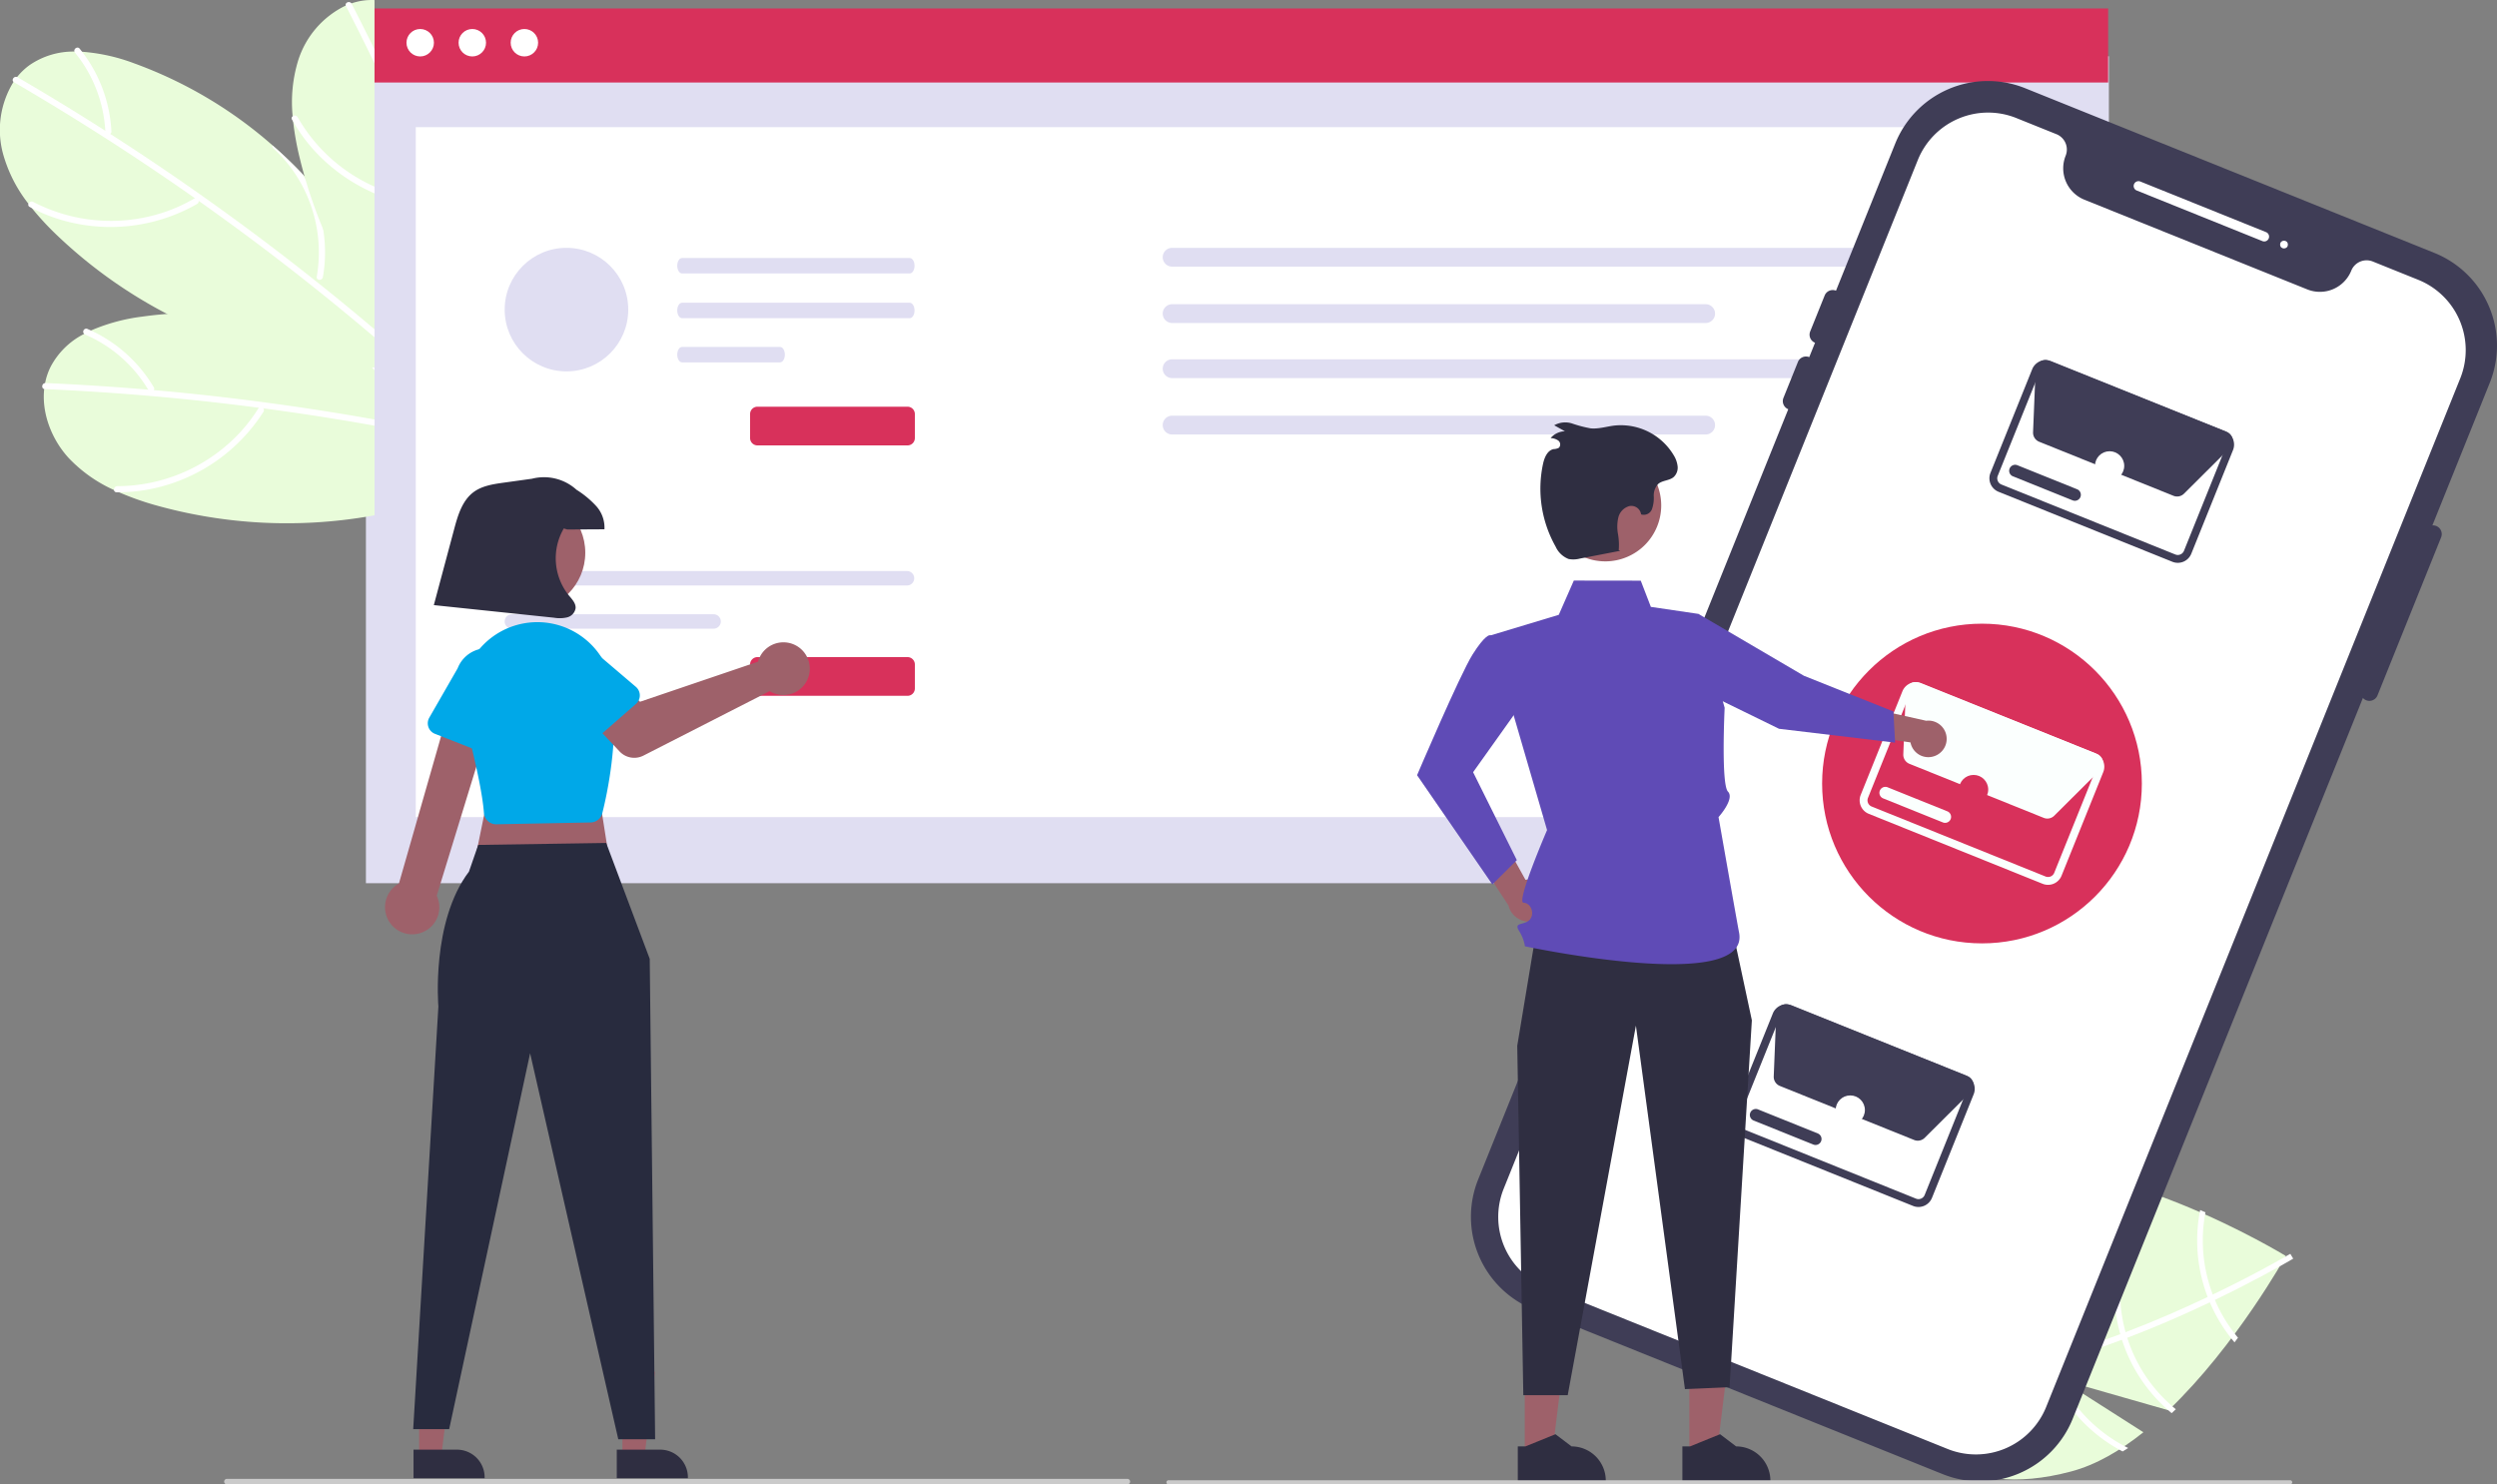 <svg xmlns="http://www.w3.org/2000/svg" width="562.331" height="334.336" viewBox="0 0 562.331 334.336">
  <rect x="0" y="0" width="562.331" height="334.336" fill="#808080" stroke="none"/>
  <g id="Group_835" data-name="Group 835" transform="translate(-243 -1060.664)">
    <g id="Group_832" data-name="Group 832" transform="translate(293.478 1062.573)">
      <rect id="Rectangle_62" data-name="Rectangle 62" width="392.521" height="186.258" transform="translate(31.929 10.762)" fill="#e0def2"/>
      <rect id="Rectangle_75" data-name="Rectangle 75" width="370.073" height="155.401" transform="translate(43.153 26.733)" fill="#fff"/>
      <path id="Rectangle_80" data-name="Rectangle 80" d="M0,0H392.521V16.675H0Z" transform="translate(31.761 0)" fill="#d8315b"/>
      <ellipse id="Ellipse_90" data-name="Ellipse 90" cx="3.091" cy="3.091" rx="3.091" ry="3.091" transform="translate(41.062 4.623)" fill="#fff"/>
      <ellipse id="Ellipse_91" data-name="Ellipse 91" cx="3.091" cy="3.091" rx="3.091" ry="3.091" transform="translate(52.794 4.623)" fill="#fff"/>
      <ellipse id="Ellipse_92" data-name="Ellipse 92" cx="3.091" cy="3.091" rx="3.091" ry="3.091" transform="translate(64.526 4.623)" fill="#fff"/>
      <path id="Path_142" data-name="Path 142" d="M236.251,374.365a1.622,1.622,0,1,0,0,3.244h88.993a1.622,1.622,0,0,0,0-3.244Z" transform="translate(-171.455 -247.651)" fill="#e0def2"/>
      <path id="Path_143" data-name="Path 143" d="M236.251,393a1.622,1.622,0,1,0,0,3.244h45.433a1.622,1.622,0,1,0,0-3.244Z" transform="translate(-171.455 -256.554)" fill="#e0def2"/>
      <path id="Path_154" data-name="Path 154" d="M375.918,420.2H342.113a1.653,1.653,0,0,1-1.651-1.651v-5.416a1.653,1.653,0,0,1,1.651-1.651h33.805a1.653,1.653,0,0,1,1.651,1.651v5.416a1.653,1.653,0,0,1-1.651,1.651Z" transform="translate(-222.017 -265.386)" fill="#d8315b"/>
      <path id="Path_154-2" data-name="Path 154" d="M375.918,312.2H342.113a1.653,1.653,0,0,1-1.651-1.651v-5.416a1.653,1.653,0,0,1,1.651-1.651h33.805a1.653,1.653,0,0,1,1.651,1.651v5.416a1.653,1.653,0,0,1-1.651,1.651Z" transform="translate(-222.017 -213.788)" fill="#d8315b"/>
      <path id="Path_142-2" data-name="Path 142" d="M520.514,234.962a2.116,2.116,0,0,0,0,4.232H697.508a2.116,2.116,0,0,0,0-4.232Z" transform="translate(-307.028 -181.05)" fill="#e0def2"/>
      <path id="Path_143-2" data-name="Path 143" d="M520.514,259.277a2.116,2.116,0,0,0,0,4.233H640.669a2.116,2.116,0,0,0,0-4.232Z" transform="translate(-307.028 -192.667)" fill="#e0def2"/>
      <path id="Path_142-3" data-name="Path 142" d="M520.514,283.042a2.116,2.116,0,0,0,0,4.232H697.508a2.116,2.116,0,0,0,0-4.232Z" transform="translate(-307.028 -204.021)" fill="#e0def2"/>
      <path id="Path_143-3" data-name="Path 143" d="M520.514,307.358a2.116,2.116,0,0,0,0,4.232H640.669a2.116,2.116,0,0,0,0-4.232Z" transform="translate(-307.028 -215.638)" fill="#e0def2"/>
      <path id="Path_154-3" data-name="Path 154" d="M829.918,351.971H796.113a1.653,1.653,0,0,1-1.652-1.651V344.9a1.653,1.653,0,0,1,1.651-1.651h33.805a1.653,1.653,0,0,1,1.651,1.651v5.416a1.653,1.653,0,0,1-1.652,1.651Z" transform="translate(-438.919 -232.787)" fill="#6c63ff"/>
      <path id="Path_155" data-name="Path 155" d="M310.134,239.351c-.6,0-1.087.782-1.085,1.742s.486,1.733,1.085,1.735h51.273c.6,0,1.087-.782,1.085-1.742s-.486-1.733-1.085-1.735Z" transform="translate(-207.01 -183.147)" fill="#e0def2"/>
      <path id="Path_156" data-name="Path 156" d="M310.134,258.643c-.6,0-1.087.782-1.085,1.742s.486,1.733,1.085,1.735h51.273c.6,0,1.087-.782,1.085-1.742s-.486-1.733-1.085-1.735Z" transform="translate(-207.01 -192.364)" fill="#e0def2"/>
      <path id="Path_157" data-name="Path 157" d="M310.134,277.7c-.6,0-1.087.782-1.085,1.742s.486,1.733,1.085,1.735H332.2c.6,0,1.087-.782,1.085-1.742S332.8,277.7,332.2,277.7Z" transform="translate(-207.01 -201.47)" fill="#e0def2"/>
      <ellipse id="Ellipse_165" data-name="Ellipse 165" cx="13.914" cy="13.914" rx="13.914" ry="13.914" transform="translate(63.177 53.912)" fill="#e0def2"/>
      <path id="Path_915" data-name="Path 915" d="M84.088,607.142h4.966l2.363-19.155h-7.33Z" transform="translate(-40.173 -280.915)" fill="#9e616a"/>
      <path id="Path_916" data-name="Path 916" d="M195.326,753.292h9.781a6.233,6.233,0,0,1,6.233,6.232v.2H195.326Z" transform="translate(-152.678 -428.686)" fill="#2f2e41"/>
      <path id="Path_917" data-name="Path 917" d="M171.737,607.142H176.7l2.363-19.155h-7.33Z" transform="translate(-82.048 -280.915)" fill="#9e616a"/>
      <path id="Path_918" data-name="Path 918" d="M282.974,753.292h9.781a6.233,6.233,0,0,1,6.233,6.232v.2H282.975Z" transform="translate(-194.552 -428.686)" fill="#2f2e41"/>
      <path id="Path_919" data-name="Path 919" d="M135.057,330l3.241,20.659-30.786.405,4.051-19.849Z" transform="translate(-51.365 -157.658)" fill="#9e616a"/>
      <path id="Path_920" data-name="Path 920" d="M238.652,491.627l9.805,26.109,1.215,108.2h-8.3L221.52,539l-18.229,84.662h-8.1l5.671-95.194s-1.672-19.106,6.886-30.381l2.083-6.019Z" transform="translate(-152.613 -303.674)" fill="#282b3e"/>
      <path id="Path_921" data-name="Path 921" d="M190.783,482.045a6.077,6.077,0,0,0,3.894-8.466l13.1-42.7-9.633-1.91-11.978,41.854a6.11,6.11,0,0,0,4.621,11.221Z" transform="translate(-146.802 -273.739)" fill="#9e616a"/>
      <path id="Path_922" data-name="Path 922" d="M223.823,441.928a2.763,2.763,0,0,1-.535-.053h0a2.768,2.768,0,0,1-2.217-2.508c-.3-4.169-1.813-11.427-4.485-21.571a17.073,17.073,0,0,1,26.959-17.828,16.853,16.853,0,0,1,6.5,11.525c1.328,11.692-1.175,23.431-2.313,27.935a2.774,2.774,0,0,1-2.63,2.09l-21.222.41Z" transform="translate(-162.568 -258.18)" fill="#00a8e8"/>
      <path id="Path_923" data-name="Path 923" d="M308.081,408.569a5.954,5.954,0,0,0-.313.884L281.2,418.48,276.072,414l-7.78,6.862,8.315,8.821a4.526,4.526,0,0,0,5.352.926l28.424-14.519a5.938,5.938,0,1,0-2.3-7.516Z" transform="translate(-187.538 -262.328)" fill="#9e616a"/>
      <path id="Path_924" data-name="Path 924" d="M270.974,418.345,261.29,426.8a2.546,2.546,0,0,1-3.817-.542l-6.926-10.786a7.07,7.07,0,0,1,10.677-9.27l9.726,8.285a2.546,2.546,0,0,1,.023,3.855Z" transform="translate(-178.233 -261.7)" fill="#00a8e8"/>
      <path id="Path_925" data-name="Path 925" d="M215.057,431.678l-11.967-4.7a2.546,2.546,0,0,1-1.277-3.637l6.385-11.115a7.07,7.07,0,1,1,13.145,5.209l-2.876,12.449a2.546,2.546,0,0,1-3.411,1.8Z" transform="translate(-155.616 -263.605)" fill="#00a8e8"/>
      <ellipse id="Ellipse_167" data-name="Ellipse 167" cx="13.017" cy="13.017" rx="13.017" ry="13.017" transform="translate(55.295 109.569)" fill="#9e616a"/>
      <path id="Path_926" data-name="Path 926" d="M317.068,767.131H114.284a.622.622,0,0,1,0-1.244H317.068a.622.622,0,1,1,0,1.244Z" transform="translate(-113.662 -434.704)" fill="#cacaca"/>
      <path id="Path_927" data-name="Path 927" d="M234.128,345.717l8.378-.047a7.226,7.226,0,0,0-1.883-5.259,21.443,21.443,0,0,0-4.411-3.646,10.9,10.9,0,0,0-10.025-2.482l-6.416.892c-2.348.326-4.8.7-6.71,2.1-2.579,1.9-3.565,5.24-4.393,8.336l-4.586,17.138,27.089,2.841a7.449,7.449,0,0,0,2.952-.086,2.537,2.537,0,0,0,1.888-2.064c.078-1.1-.8-2.009-1.51-2.858a13.35,13.35,0,0,1-1.151-15.1Z" transform="translate(-156.861 -228.364)" fill="#2f2e41"/>
    </g>
    <g id="Group_831" data-name="Group 831" transform="translate(505.703 1078.904)">
      <path id="Path_963" data-name="Path 963" d="M684.882,732.55l-18.644-11.9,24.284,6.953c15.256-14.575,26.431-34.767,26.431-34.767s-40.86-24.95-66.029-18.292-30,23.945-25.117,42.4,17.629,31.1,42.8,24.437C674.208,739.9,679.711,736.673,684.882,732.55Z" transform="translate(-464.887 -428.196)" fill="#e9fcda"/>
      <path id="Path_964" data-name="Path 964" d="M669.254,746.435l-1.24.328c-14.44,3.741-26.335,4.285-35.521,1.609-.135-.037-.265-.081-.4-.118l.184-.62.185-.594c9.956,3.031,22.545,1.705,35.141-1.555.407-.1.82-.2,1.23-.319,5.32-1.427,10.62-3.177,15.715-5.084.4-.144.8-.3,1.2-.448,6.712-2.551,13.032-5.34,18.479-7.924.386-.181.77-.368,1.148-.554,9.2-4.412,15.724-8.155,17.164-9,.177-.1.274-.158.3-.17l.32.54.008,0,.322.546c-.023.013-.345.21-.951.554-2.258,1.3-8.409,4.754-16.674,8.735-.374.178-.758.365-1.144.546-4.419,2.1-9.389,4.33-14.664,6.449q-1.986.8-3.932,1.533c-.4.158-.8.31-1.194.454Q676.662,744.443,669.254,746.435Z" transform="translate(-469.756 -457.819)" fill="#fff"/>
      <path id="Path_965" data-name="Path 965" d="M814.9,716.942c-.164-.4-.33-.8-.485-1.212a35.075,35.075,0,0,1-1.094-3.417,34.093,34.093,0,0,1-.551-15.1l-1.189-.52a35.354,35.354,0,0,0,.512,15.945,36.284,36.284,0,0,0,1.175,3.645c.154.406.319.809.49,1.2a35.056,35.056,0,0,0,5.558,9.011q.4-.53.79-1.037A33.974,33.974,0,0,1,814.9,716.942Z" transform="translate(-578.801 -442.392)" fill="#fff"/>
      <path id="Path_966" data-name="Path 966" d="M766.029,718.793q-.2-.626-.373-1.262c-.04-.127-.076-.263-.11-.391a34.274,34.274,0,0,1,7.012-30.954c-.427-.15-.855-.3-1.286-.442a35.546,35.546,0,0,0-6.954,31.72c.046.172.091.344.143.514.12.428.244.849.375,1.268a35.358,35.358,0,0,0,11.2,16.521c.31-.292.621-.585.929-.883a34.037,34.037,0,0,1-10.94-16.091Z" transform="translate(-549.668 -435.715)" fill="#fff"/>
      <path id="Path_967" data-name="Path 967" d="M722.3,720.184c-.151-.42-.289-.844-.421-1.269-.14-.456-.274-.913-.4-1.374a34.366,34.366,0,0,1,15.478-38.174c-.571-.145-1.135-.291-1.7-.424a35.624,35.624,0,0,0-15,38.923c.122.461.25.92.395,1.368.128.433.266.856.41,1.278a35.52,35.52,0,0,0,17.056,19.737c.42-.249.83-.515,1.245-.783A34.255,34.255,0,0,1,722.3,720.184Z" transform="translate(-522.798 -431.568)" fill="#fff"/>
      <path id="Path_968" data-name="Path 968" d="M498.009,358.736l-92.2-37.11a22.5,22.5,0,0,1-12.456-29.24L487.292,59.018a22.5,22.5,0,0,1,29.24-12.456l92.2,37.11a22.5,22.5,0,0,1,12.456,29.24L527.249,346.279A22.5,22.5,0,0,1,498.009,358.736Z" transform="translate(-323.18 -44.938)" fill="#3f3d56"/>
      <path id="Path_969" data-name="Path 969" d="M614.7,100.853l-10.262-4.131a3.727,3.727,0,0,0-4.845,2.064,7.621,7.621,0,0,1-9.906,4.22L539.492,82.8a7.621,7.621,0,0,1-4.22-9.906,3.727,3.727,0,0,0-2.064-4.845l-9.049-3.642a17.067,17.067,0,0,0-22.177,9.447L408.715,305.567a17.067,17.067,0,0,0,9.447,22.177L508.7,364.186a17.067,17.067,0,0,0,22.177-9.448L624.143,123.03a17.067,17.067,0,0,0-9.447-22.177Z" transform="translate(-332.785 -56.062)" fill="#fff"/>
      <path id="Path_970" data-name="Path 970" d="M803.253,116.273l-28.315-11.4a1.09,1.09,0,1,1,.814-2.023l28.315,11.4a1.09,1.09,0,0,1-.814,2.023Z" transform="translate(-556.449 -80.207)" fill="#fff"/>
      <ellipse id="Ellipse_173" data-name="Ellipse 173" cx="0.872" cy="0.872" rx="0.872" ry="0.872" transform="translate(250.789 35.973)" fill="#fff"/>
      <path id="Path_971" data-name="Path 971" d="M906.522,340.859a1.964,1.964,0,0,1-1.088-2.553l14.328-35.6a1.962,1.962,0,1,1,3.641,1.465l-14.328,35.6a1.964,1.964,0,0,1-2.553,1.088Z" transform="translate(-636.359 -201.382)" fill="#3f3d56"/>
      <path id="Path_972" data-name="Path 972" d="M588.419,177.5a1.964,1.964,0,0,1-1.088-2.553l3.256-8.09a1.962,1.962,0,1,1,3.641,1.465l-3.256,8.09A1.964,1.964,0,0,1,588.419,177.5Z" transform="translate(-442.373 -118.538)" fill="#3f3d56"/>
      <path id="Path_973" data-name="Path 973" d="M572.978,215.861a1.964,1.964,0,0,1-1.088-2.553l3.257-8.09a1.962,1.962,0,0,1,3.641,1.465l-3.257,8.09a1.964,1.964,0,0,1-2.553,1.088Z" transform="translate(-432.957 -141.93)" fill="#3f3d56"/>
      <path id="Path_974" data-name="Path 974" d="M732.2,251.5,693.039,235.73a3.276,3.276,0,0,1-1.811-4.251l9.4-23.353a3.276,3.276,0,0,1,4.251-1.812l39.166,15.765a3.276,3.276,0,0,1,1.812,4.251l-9.4,23.353A3.277,3.277,0,0,1,732.2,251.5Zm-27.987-43.537a1.5,1.5,0,0,0-1.948.831l-9.4,23.351a1.5,1.5,0,0,0,.831,1.949l39.163,15.764a1.5,1.5,0,0,0,1.95-.831l9.4-23.351a1.5,1.5,0,0,0-.831-1.948Z" transform="translate(-505.674 -143.206)" fill="#3f3d56"/>
      <path id="Path_975" data-name="Path 975" d="M747.795,236.592h0l-30.233-12.169a2.214,2.214,0,0,1-1.381-2.134l.571-14.16a2.207,2.207,0,0,1,3.025-1.959l40.011,16.026a2.207,2.207,0,0,1,1.232,2.856l.131.131-1.255,1.25h0l-9.72,9.678A2.2,2.2,0,0,1,747.795,236.592Z" transform="translate(-521.032 -143.163)" fill="#3f3d56"/>
      <path id="Path_976" data-name="Path 976" d="M716.69,274.513,703.244,269.1a1.347,1.347,0,1,1,1.006-2.5l13.446,5.412a1.347,1.347,0,1,1-1.006,2.5Z" transform="translate(-512.631 -180.054)" fill="#3f3d56"/>
      <ellipse id="Ellipse_174" data-name="Ellipse 174" cx="3.292" cy="3.292" rx="3.292" ry="3.292" transform="translate(209.093 83.396)" fill="#fff"/>
      <path id="Path_977" data-name="Path 977" d="M582.524,623.356l-39.166-15.765a3.276,3.276,0,0,1-1.812-4.251l9.4-23.353a3.276,3.276,0,0,1,4.251-1.811l39.166,15.765a3.276,3.276,0,0,1,1.812,4.251l-9.4,23.353A3.277,3.277,0,0,1,582.524,623.356Zm-27.987-43.537a1.5,1.5,0,0,0-1.948.831L543.19,604a1.5,1.5,0,0,0,.831,1.948l39.163,15.764a1.5,1.5,0,0,0,1.95-.831l9.4-23.351a1.5,1.5,0,0,0-.831-1.948Z" transform="translate(-414.396 -369.974)" fill="#3f3d56"/>
      <path id="Path_978" data-name="Path 978" d="M598.114,608.452h0l-30.233-12.169a2.214,2.214,0,0,1-1.381-2.134l.571-14.16a2.207,2.207,0,0,1,3.025-1.959l40.011,16.026a2.207,2.207,0,0,1,1.232,2.856l.131.131-1.255,1.25h0l-9.72,9.678A2.2,2.2,0,0,1,598.114,608.452Z" transform="translate(-429.754 -369.931)" fill="#3f3d56"/>
      <path id="Path_979" data-name="Path 979" d="M567.01,646.373l-13.446-5.412a1.347,1.347,0,1,1,1.006-2.5l13.446,5.412a1.347,1.347,0,1,1-1.006,2.5Z" transform="translate(-421.352 -406.822)" fill="#3f3d56"/>
      <ellipse id="Ellipse_175" data-name="Ellipse 175" cx="3.292" cy="3.292" rx="3.292" ry="3.292" transform="translate(150.691 228.488)" fill="#fff"/>
      <ellipse id="Ellipse_176" data-name="Ellipse 176" cx="36.003" cy="36.003" rx="36.003" ry="36.003" transform="translate(147.642 122.234)" fill="#d8315b"/>
      <path id="Path_980" data-name="Path 980" d="M657.309,437.4l-39.166-15.765a3.276,3.276,0,0,1-1.811-4.251l9.4-23.353a3.276,3.276,0,0,1,4.251-1.811l39.166,15.765a3.276,3.276,0,0,1,1.812,4.251l-9.4,23.353A3.277,3.277,0,0,1,657.309,437.4Zm-27.987-43.537a1.5,1.5,0,0,0-1.948.831l-9.4,23.351a1.5,1.5,0,0,0,.831,1.949l39.163,15.764a1.5,1.5,0,0,0,1.949-.831l9.4-23.351a1.5,1.5,0,0,0-.831-1.948Z" transform="translate(-460.002 -256.577)" fill="#fbfffe"/>
      <path id="Path_981" data-name="Path 981" d="M672.9,422.5h0L642.664,410.33a2.214,2.214,0,0,1-1.381-2.134l.571-14.16a2.207,2.207,0,0,1,3.025-1.959L684.89,408.1a2.207,2.207,0,0,1,1.232,2.856l.131.131L685,412.339h0l-9.72,9.678A2.2,2.2,0,0,1,672.9,422.5Z" transform="translate(-475.359 -256.533)" fill="#fbfffe"/>
      <path id="Path_982" data-name="Path 982" d="M641.795,460.421l-13.446-5.412a1.347,1.347,0,1,1,1.006-2.5l13.446,5.412a1.347,1.347,0,1,1-1.006,2.5Z" transform="translate(-466.958 -293.424)" fill="#fbfffe"/>
      <path id="Path_983" data-name="Path 983" d="M409.757,487.841a4.711,4.711,0,0,0-5.515-4.666l-8.106-14.648-4.036,7.707,8.317,12.729a4.737,4.737,0,0,0,9.34-1.122Z" transform="translate(-323.403 -303.251)" fill="#9e616a"/>
      <path id="Path_984" data-name="Path 984" d="M385.34,365.469,377,364.885s-1.027-.14-3.851,4.338-12.5,27.186-12.5,27.186l16.959,24.615,5.508-5.483-9.847-19.807,9.439-13.256Z" transform="translate(-304.224 -240.048)" fill="#5f4bb6"/>
      <path id="Path_985" data-name="Path 985" d="M628.434,417.694a4.09,4.09,0,0,1-5.476-3.058l-14.38-2.117,5.032-5.633,12.884,2.874a4.112,4.112,0,0,1,1.939,7.934Z" transform="translate(-455.416 -265.662)" fill="#9e616a"/>
      <path id="Path_986" data-name="Path 986" d="M301.765,756.308h6.145l2.923-23.7h-9.069Z" transform="translate(-184.022 -446.761)" fill="#9e616a"/>
      <path id="Path_987" data-name="Path 987" d="M513.784,828.85h1.73l6.753-2.746,3.619,2.746h0a7.712,7.712,0,0,1,7.712,7.711v.251H513.784Z" transform="translate(-397.608 -521.31)" fill="#2f2e41"/>
      <path id="Path_988" data-name="Path 988" d="M206.765,756.308h6.145l2.923-23.7h-9.069Z" transform="translate(-126.089 -446.761)" fill="#9e616a"/>
      <path id="Path_989" data-name="Path 989" d="M418.784,828.85h1.73l6.753-2.746,3.619,2.746h0a7.712,7.712,0,0,1,7.712,7.711v.251H418.784Z" transform="translate(-339.675 -521.31)" fill="#2f2e41"/>
      <path id="Path_990" data-name="Path 990" d="M206.493,490.526l-4.061,24.481,1.366,78.7h10l15.357-83.243L240.2,592.336l10.051-.435,5.016-82.644-4.507-21.095Z" transform="translate(-123.447 -297.694)" fill="#2f2e41"/>
      <path id="Path_991" data-name="Path 991" d="M449.806,340.833l-10.7-1.576-2.275-5.906-15.073-.021-3.387,7.712-15.4,4.65,12.761,43.836s-7.032,16.291-5.3,16.36,2.582,2.543,1.375,3.842-3.627.473-2.417,2.447a9.218,9.218,0,0,1,1.364,3.526s51.035,10.9,48.208-3.154c-.352-1.746-4.616-25.944-4.616-25.944s3.713-4.109,2.126-5.742-.749-18.879-.749-18.879Z" transform="translate(-330.032 -220.805)" fill="#5f4bb6"/>
      <path id="Path_992" data-name="Path 992" d="M302.483,309.543l1.751-1.915,23.789,13.949,20.129,8.028.39,7.023L322.4,333.507l-18.5-9.047Z" transform="translate(-184.461 -187.6)" fill="#5f4bb6"/>
      <path id="Path_993" data-name="Path 993" d="M462.184,270.279a12.593,12.593,0,0,1-12.593,12.593,12.927,12.927,0,0,1-2.945-.345,12.6,12.6,0,1,1,15.538-12.248Z" transform="translate(-350.776 -174.672)" fill="#9e616a"/>
      <path id="Path_994" data-name="Path 994" d="M449.819,270.974l-9.045,1.744a5.859,5.859,0,0,1-2.584.107,5.324,5.324,0,0,1-2.935-2.8,26.561,26.561,0,0,1-2.827-18.655c.309-1.4.969-3.01,2.377-3.3a2.631,2.631,0,0,0,1.2-.314,1.1,1.1,0,0,0-.148-1.608,3.183,3.183,0,0,0-1.727-.561,4.364,4.364,0,0,1,3.228-1.535l-2.419-1.344a5.053,5.053,0,0,1,4.105-.385,27.45,27.45,0,0,0,4.11,1.073c1.773.166,3.523-.4,5.29-.624a13.868,13.868,0,0,1,13.4,6.668,6.021,6.021,0,0,1,.89,2.508,2.884,2.884,0,0,1-.9,2.422c-.99.833-2.55.711-3.51,1.579a3.829,3.829,0,0,0-.965,2.747,7.516,7.516,0,0,1-.421,2.94,1.955,1.955,0,0,1-2.433,1.131,2.218,2.218,0,0,0-2.671-1.854,3.515,3.515,0,0,0-2.449,2.539,9.114,9.114,0,0,0-.093,3.678,14.237,14.237,0,0,1,.178,3.69" transform="translate(-347.631 -165.155)" fill="#2f2e41"/>
      <ellipse id="Ellipse_177" data-name="Ellipse 177" cx="3.292" cy="3.292" rx="3.292" ry="3.292" transform="translate(178.465 156.299)" fill="#d8315b"/>
      <path id="Path_995" data-name="Path 995" d="M469.059,853.616H216.5a.465.465,0,1,1,0-.929h252.56a.465.465,0,1,1,0,.929Z" transform="translate(-216.035 -537.52)" fill="#cacaca"/>
    </g>
    <g id="Group_833" data-name="Group 833" transform="translate(243 1060.664)">
      <path id="Path_928" data-name="Path 928" d="M850.025,507.7a32.164,32.164,0,0,0,10.231,7.239h0c.361.171.722.338,1.088.5h0l0,0,0,0h0a0,0,0,0,0,0,0h.008l0,0s0,0,.009,0l0,0,0,0h0s0,0,.009,0h0a64.731,64.731,0,0,0,7.9,2.825A109.6,109.6,0,0,0,918,520.8l.927-.167V483.07c-.306-.13-.616-.259-.927-.384q-3.036-1.257-6.146-2.311-4.474-1.528-9.073-2.621A98.262,98.262,0,0,0,872.2,475.28q-2.8.208-5.586.6a42.116,42.116,0,0,0-11.546,3.126h0c-.523.245-1.037.5-1.547.773A17.362,17.362,0,0,0,846,487.141a14.162,14.162,0,0,0-1.26,3.7v.009c-.092.445-.157.894-.208,1.338C843.948,497.673,846.222,503.541,850.025,507.7Z" transform="translate(-834.58 -404.567)" fill="#e9fcda"/>
      <path id="Path_929" data-name="Path 929" d="M844.883,510.557a.633.633,0,0,0,.139.018q11.9.521,23.768,1.547h.014c.032,0,.06,0,.092.009q12.185,1.056,24.32,2.644c.343.046.681.093,1.019.134q8.392,1.118,16.752,2.482,3.689.6,7.364,1.26c.31.056.616.107.926.167v-1.4c-.31-.06-.62-.111-.926-.167q-12.241-2.167-24.565-3.784-3.1-.417-6.206-.787-8.975-1.084-17.979-1.871l-1.315-.111q-11.525-.98-23.083-1.487a.435.435,0,0,0-.111.009C844.35,509.284,844.192,510.4,844.883,510.557Z" transform="translate(-834.931 -422.935)" fill="#fff"/>
      <path id="Path_930" data-name="Path 930" d="M898.981,538.65a37.924,37.924,0,0,0,26.611-11.055,36.046,36.046,0,0,0,5.18-6.516c.471-.756,1.573.078,1.106.827a39.3,39.3,0,0,1-24.444,17.19,37.428,37.428,0,0,1-8.631.924C897.917,540.013,898.1,538.643,898.981,538.65Z" transform="translate(-872.553 -429.147)" fill="#fff"/>
      <path id="Path_931" data-name="Path 931" d="M844.441,480.95a.784.784,0,0,0,.579.523,30.2,30.2,0,0,1,6.521,2.547,31.682,31.682,0,0,1,8.119,6.137c.125.125.245.25.361.38.195.2.38.412.565.625v-2.019c-.3-.315-.607-.625-.926-.922a33.312,33.312,0,0,0-6.146-4.65Q849.04,482.043,844.441,480.95Z" transform="translate(-776.241 -407.763)" fill="#fff"/>
      <path id="Path_932" data-name="Path 932" d="M952.494,482.8a32.142,32.142,0,0,1,15.016,13.239.694.694,0,0,1-.367.9.707.707,0,0,1-.9-.367,30.59,30.59,0,0,0-14.263-12.5.691.691,0,0,1,.519-1.28Z" transform="translate(-932.83 -408.726)" fill="#fff"/>
      <path id="Path_933" data-name="Path 933" d="M845.153,371.155a32.106,32.106,0,0,0,5.7,11.162l0,0c.236.315.482.634.736.94v0a64.5,64.5,0,0,0,5.748,6.2,108.113,108.113,0,0,0,24.718,17.659,103.528,103.528,0,0,0,45.8,12.055c.12,0,.241,0,.361,0,.19,0,.38,0,.565,0v-21.05c-.3-.574-.611-1.149-.926-1.718a101.675,101.675,0,0,0-14.835-20.295c-.139-.153-.282-.306-.426-.454q-3.251-3.432-6.817-6.535a97.637,97.637,0,0,0-31.164-18.456,41.941,41.941,0,0,0-11.676-2.594c-.579-.032-1.153-.046-1.732-.042a17.389,17.389,0,0,0-10.073,3.029,14.354,14.354,0,0,0-2.834,2.691c-.287.357-.551.722-.806,1.1v0A20.558,20.558,0,0,0,845.153,371.155Z" transform="translate(-844.441 -336.413)" fill="#e9fcda"/>
      <path id="Path_934" data-name="Path 934" d="M844.642,361.438v0a.674.674,0,0,0,.111.079q10.282,5.982,20.3,12.4l.023.014a.817.817,0,0,0,.083.051q10.3,6.6,20.313,13.644l.843.593q6.912,4.884,13.681,9.976,12.783,9.629,25,19.97c.31.259.616.523.926.787v-1.8c-.306-.264-.616-.528-.926-.787q-4.683-3.953-9.448-7.795c-.949-.764-1.9-1.528-2.858-2.283q-12.713-10.122-26-19.489h0q-2.612-1.841-5.233-3.65-7.447-5.127-15.061-10.008c-.366-.236-.736-.472-1.107-.709q-9.747-6.225-19.748-12.042a.684.684,0,0,0-.1-.051C844.753,360.062,844.1,360.979,844.642,361.438Z" transform="translate(-841.586 -342.985)" fill="#fff"/>
      <path id="Path_935" data-name="Path 935" d="M931.06,420.1a37.924,37.924,0,0,0,28.7,2.572,36.047,36.047,0,0,0,7.614-3.365c.768-.45,1.357.8.6,1.246a39.3,39.3,0,0,1-29.632,3.869,37.433,37.433,0,0,1-8.073-3.191C929.485,420.816,930.284,419.688,931.06,420.1Z" transform="translate(-923.581 -374.619)" fill="#fff"/>
      <path id="Path_936" data-name="Path 936" d="M879.883,423.292a31.756,31.756,0,0,0,.441-7.35,33.5,33.5,0,0,0-4.993-15.816q-3.255-3.431-6.819-6.536a.789.789,0,0,0,.271.734,30.306,30.306,0,0,1,4.59,5.283,32.014,32.014,0,0,1,5.133,23.57.561.561,0,0,0,.145.529.752.752,0,0,0,1.231-.415Z" transform="translate(-807.172 -360.863)" fill="#fff"/>
      <path id="Path_937" data-name="Path 937" d="M973.59,346.324a32.143,32.143,0,0,1,7.148,18.7.7.7,0,0,1-.745.631.707.707,0,0,1-.631-.745,30.589,30.589,0,0,0-6.825-17.692C971.974,346.527,973.028,345.633,973.59,346.324Z" transform="translate(-955.644 -335.354)" fill="#fff"/>
      <path id="Path_938" data-name="Path 938" d="M844.576,349.114v0c.032.4.069.792.111,1.186v.009a65.417,65.417,0,0,0,1.505,8.318c.324,1.343.676,2.677,1.06,4.011.046.171.1.343.148.509v0a106.338,106.338,0,0,0,4.048,11.416,110.653,110.653,0,0,0,10.638,19.554c.3.449.611.9.926,1.343V322.942c-.31-.018-.616-.018-.926-.009q-.222,0-.445.014a14.045,14.045,0,0,0-3.835.746c-.435.144-.857.306-1.274.486a20.559,20.559,0,0,0-10.745,12.463A32.179,32.179,0,0,0,844.576,349.114Z" transform="translate(-778.668 -322.927)" fill="#e9fcda"/>
      <path id="Path_939" data-name="Path 939" d="M844.468,324.722a.494.494,0,0,0,.051.13q2.814,5.467,5.5,10.99c.31.634.62,1.274.926,1.908V334.6q-.459-.945-.926-1.89-2.077-4.21-4.224-8.383a.6.6,0,0,0-.056-.093C845.316,323.624,844.26,324.041,844.468,324.722Z" transform="translate(-766.602 -323.47)" fill="#fff"/>
      <path id="Path_940" data-name="Path 940" d="M844.531,380.032c.083.148.167.3.259.445a36.975,36.975,0,0,0,4.826,6.6,39.793,39.793,0,0,0,12.574,9.156c.306.148.616.287.926.417V395.14c-.31-.139-.621-.283-.926-.431a37.452,37.452,0,0,1-16.381-15.2.762.762,0,0,0-1.13-.218.534.534,0,0,0-.148.741Z" transform="translate(-778.771 -353.099)" fill="#fff"/>
    </g>
  </g>
</svg>

